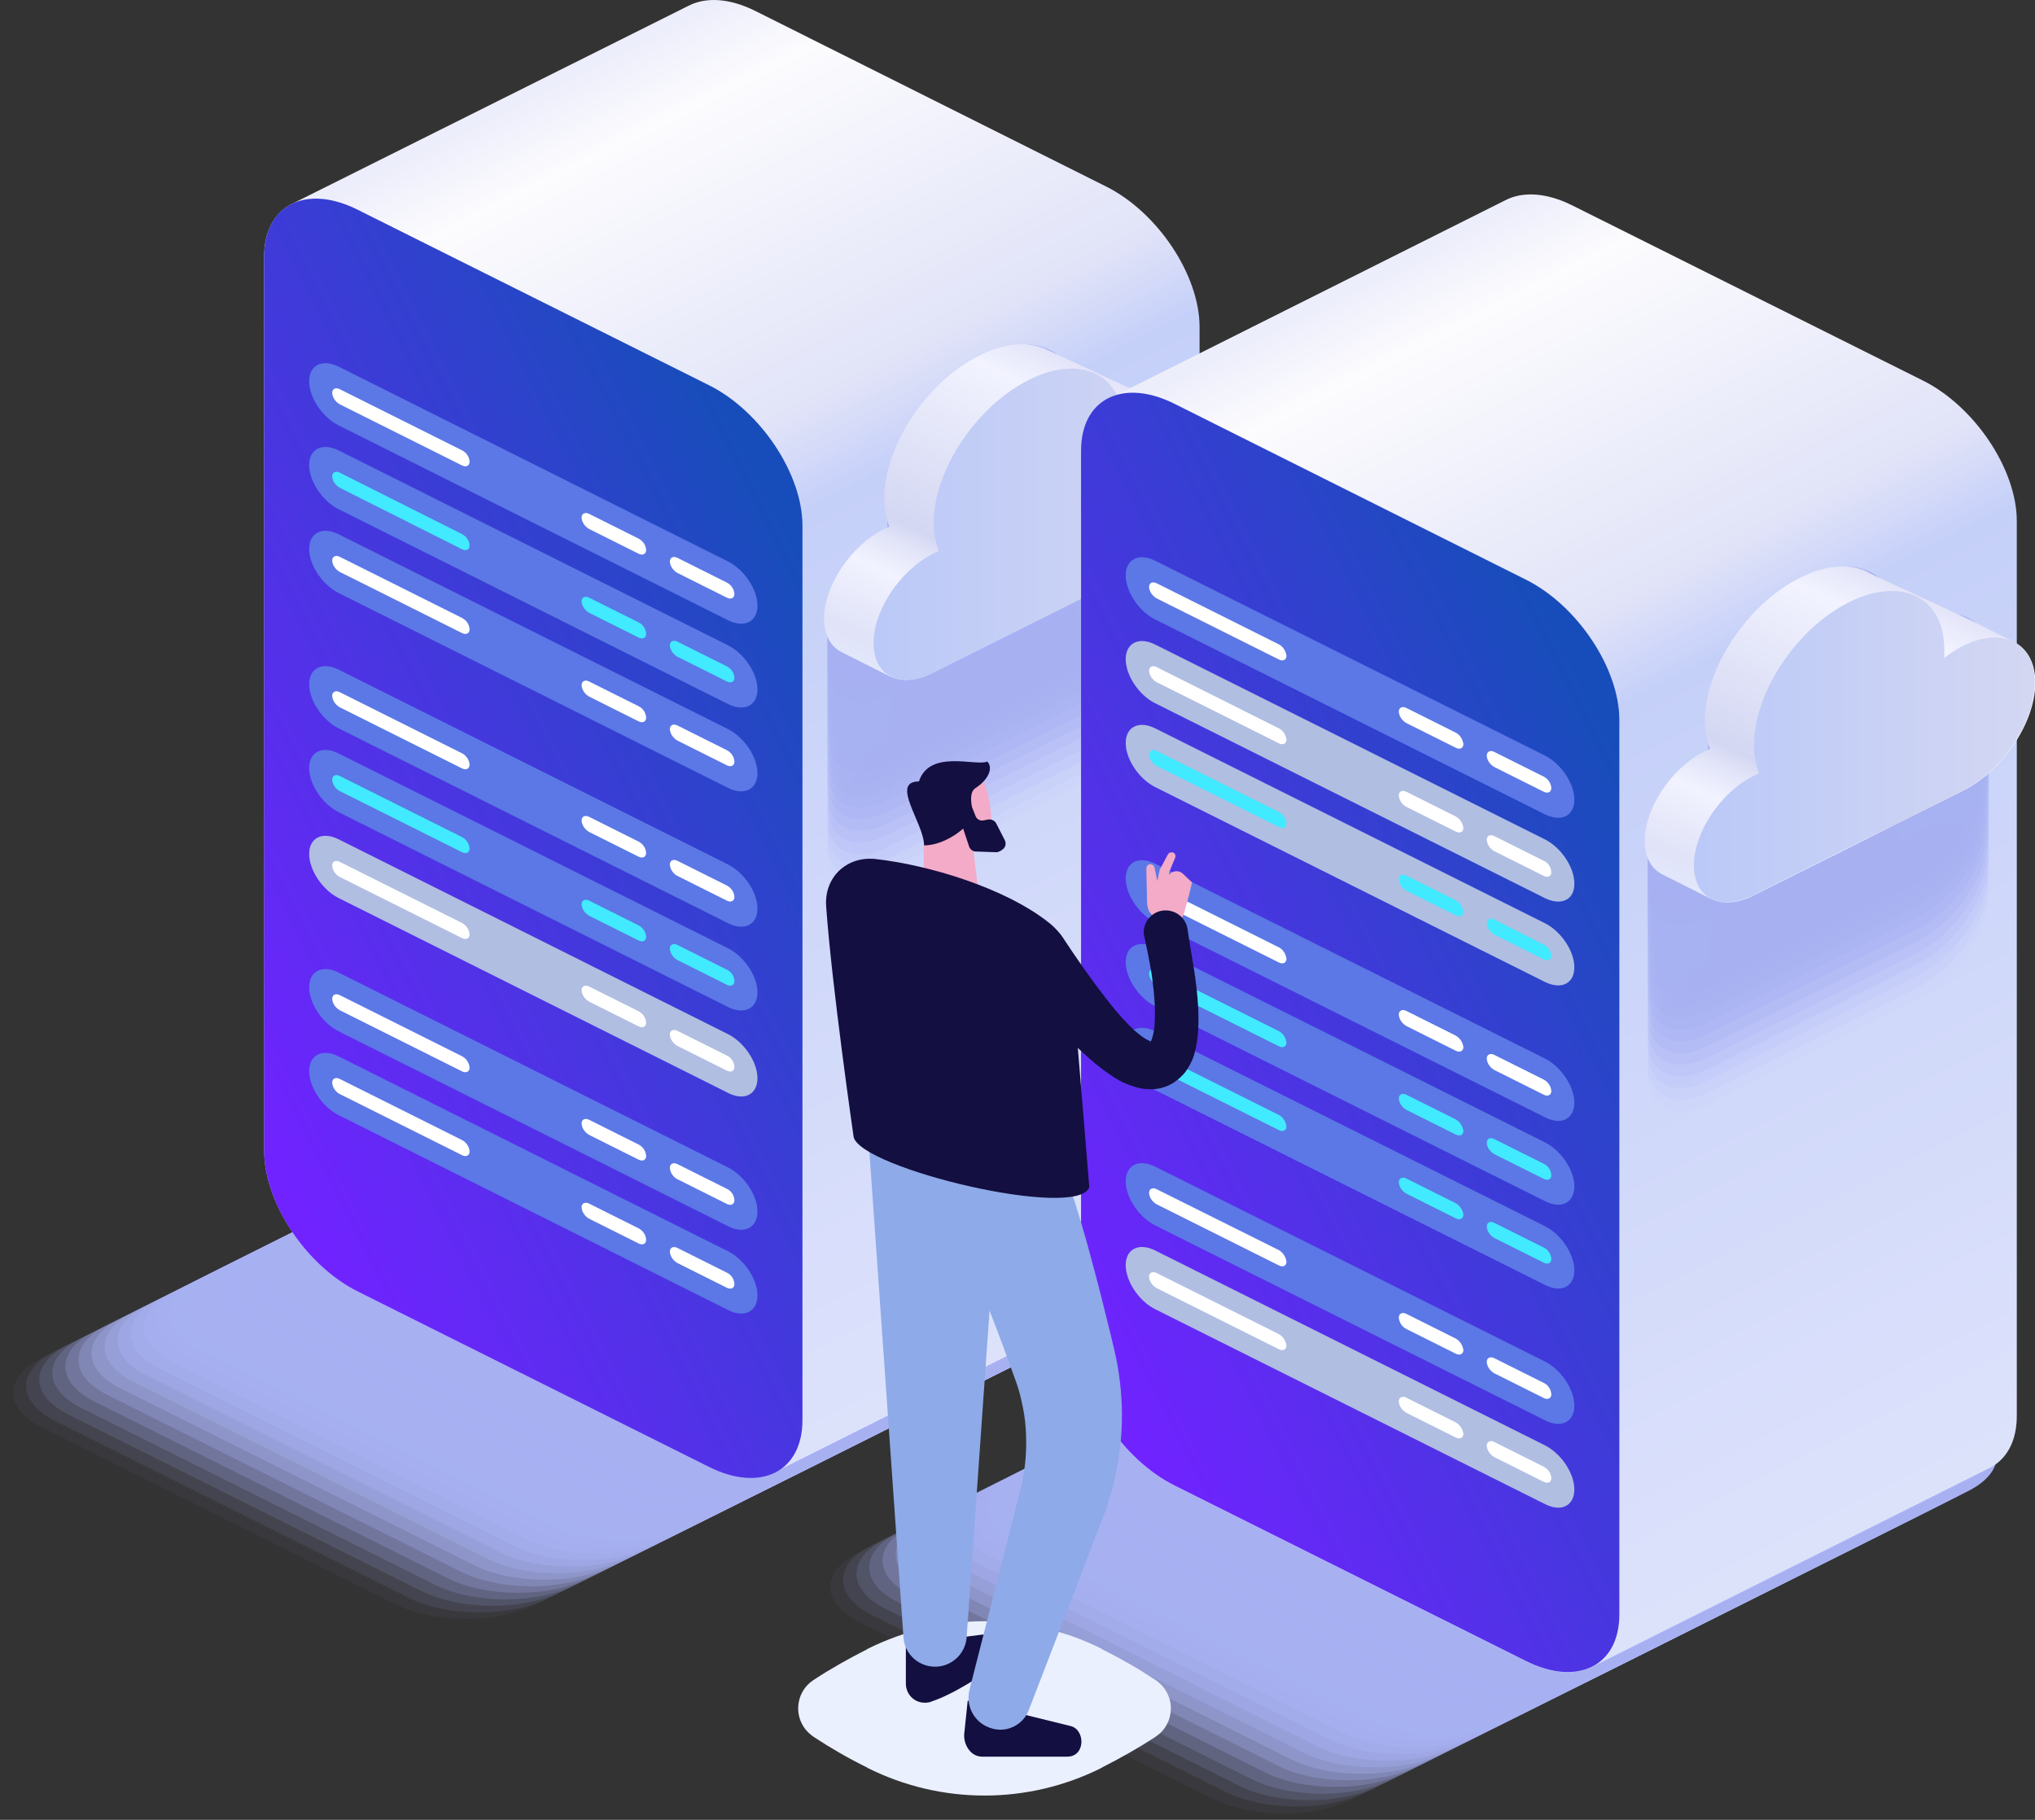 <?xml version="1.0" encoding="UTF-8"?>
<!-- Generator: Adobe Illustrator 24.0.0, SVG Export Plug-In . SVG Version: 6.00 Build 0)  -->
<svg xmlns="http://www.w3.org/2000/svg" xmlns:xlink="http://www.w3.org/1999/xlink" version="1.1" id="Layer_1" x="0px" y="0px" viewBox="0 0 592.4 529.8" style="enable-background:new 0 0 592.4 529.8;" xml:space="preserve">
<rect x="0" y="0" width="592.4" height="529.8" fill="#333333" stroke="none"/>
<style type="text/css">
	.st0{fill:#A7B1F2;fill-opacity:0;}
	.st1{opacity:5.000000e-02;fill:#A7B1F2;enable-background:new    ;}
	.st2{opacity:0.1;fill:#A7B1F2;enable-background:new    ;}
	.st3{opacity:0.14;fill:#A7B1F2;enable-background:new    ;}
	.st4{opacity:0.19;fill:#A7B1F2;enable-background:new    ;}
	.st5{opacity:0.24;fill:#A7B1F2;enable-background:new    ;}
	.st6{opacity:0.29;fill:#A7B1F2;enable-background:new    ;}
	.st7{opacity:0.33;fill:#A7B1F2;enable-background:new    ;}
	.st8{opacity:0.38;fill:#A7B1F2;enable-background:new    ;}
	.st9{opacity:0.43;fill:#A7B1F2;enable-background:new    ;}
	.st10{opacity:0.48;fill:#A7B1F2;enable-background:new    ;}
	.st11{opacity:0.52;fill:#A7B1F2;enable-background:new    ;}
	.st12{opacity:0.57;fill:#A7B1F2;enable-background:new    ;}
	.st13{opacity:0.62;fill:#A7B1F2;enable-background:new    ;}
	.st14{opacity:0.67;fill:#A7B1F2;enable-background:new    ;}
	.st15{opacity:0.71;fill:#A7B1F2;enable-background:new    ;}
	.st16{opacity:0.76;fill:#A7B1F2;enable-background:new    ;}
	.st17{opacity:0.81;fill:#A7B1F2;enable-background:new    ;}
	.st18{opacity:0.86;fill:#A7B1F2;enable-background:new    ;}
	.st19{opacity:0.9;fill:#A7B1F2;enable-background:new    ;}
	.st20{opacity:0.95;fill:#A7B1F2;enable-background:new    ;}
	.st21{fill:#A7B1F2;}
	.st22{fill:url(#SVGID_1_);}
	.st23{fill:url(#SVGID_2_);}
	.st24{fill:#5B78E6;}
	.st25{fill:#FFFFFF;}
	.st26{fill:#B0BEE2;}
	.st27{fill:#42EAFF;}
	.st28{fill:url(#SVGID_3_);}
	.st29{fill:url(#SVGID_4_);}
	.st30{fill:url(#SVGID_5_);}
	.st31{fill:url(#SVGID_6_);}
	.st32{fill:#EBF0FF;}
	.st33{fill:#130F40;}
	.st34{fill:#8EAAE8;}
	.st35{fill:#F3ABC7;}
	.st36{fill:url(#SVGID_7_);}
	.st37{fill:url(#SVGID_8_);}
</style>
<title>contact-us-for-managed-colocation</title>
<g>
	<g id="Layer_2_1_">
		<g id="Layer_1-2">
			<g>
				<path class="st0" d="M255.2,417.5L152.2,469c-11.3,5.6-29.5,5.6-40.8,0l-103-51.5c-11.3-5.6-11.3-14.8,0-20.4l103-51.5      c11.3-5.6,29.5-5.6,40.8,0l102.9,51.5C266.5,402.8,266.5,411.9,255.2,417.5z"></path>
				<path class="st1" d="M259,415.6L156,467.1c-11.3,5.6-29.5,5.6-40.8,0L12.3,415.6C1,410,1,400.9,12.3,395.2l102.9-51.5      c11.3-5.6,29.5-5.6,40.8,0L259,395.2C270.2,400.9,270.2,410,259,415.6z"></path>
				<path class="st2" d="M262.8,413.7l-102.9,51.5c-11.3,5.6-29.5,5.6-40.8,0L16.1,413.7c-11.3-5.6-11.3-14.8,0-20.4L119,341.9      c11.3-5.6,29.5-5.6,40.8,0l102.9,51.5C274,399,274,408.1,262.8,413.7z"></path>
				<path class="st3" d="M266.6,411.8l-102.9,51.5c-11.3,5.6-29.5,5.6-40.8,0L19.9,411.8c-11.3-5.6-11.3-14.8,0-20.4L122.8,340      c11.3-5.6,29.5-5.6,40.8,0l102.9,51.4C277.8,397.1,277.8,406.2,266.6,411.8z"></path>
				<path class="st4" d="M270.4,409.9l-102.9,51.5c-11.3,5.6-29.5,5.6-40.8,0L23.7,409.9c-11.3-5.6-11.3-14.8,0-20.4L126.6,338      c11.3-5.6,29.5-5.6,40.8,0l102.9,51.5C281.7,395.2,281.7,404.3,270.4,409.9z"></path>
				<path class="st5" d="M274.2,408l-103,51.5c-11.3,5.6-29.5,5.6-40.8,0L27.5,408c-11.3-5.6-11.3-14.8,0-20.4l103-51.4      c11.3-5.6,29.5-5.6,40.8,0l102.9,51.5C285.5,393.3,285.5,402.4,274.2,408z"></path>
				<path class="st6" d="M278,406.1l-102.9,51.5c-11.3,5.6-29.5,5.6-40.8,0L31.3,406.1c-11.3-5.6-11.3-14.8,0-20.4l102.9-51.5      c11.3-5.6,29.5-5.6,40.8,0L278,385.7C289.3,391.4,289.3,400.5,278,406.1z"></path>
				<path class="st7" d="M281.8,404.2l-102.9,51.5c-11.3,5.6-29.5,5.6-40.8,0L35.1,404.2c-11.3-5.6-11.3-14.8,0-20.4l102.9-51.5      c11.3-5.6,29.5-5.6,40.8,0l102.9,51.5C293.1,389.5,293.1,398.6,281.8,404.2z"></path>
				<path class="st8" d="M285.6,402.3l-102.9,51.5c-11.3,5.6-29.5,5.6-40.8,0L38.9,402.3c-11.3-5.6-11.3-14.8,0-20.4l102.9-51.5      c11.3-5.6,29.5-5.6,40.8,0l102.9,51.5C296.9,387.6,296.9,396.7,285.6,402.3z"></path>
				<path class="st9" d="M289.4,400.4l-103,51.5c-11.3,5.6-29.5,5.6-40.8,0L42.7,400.4c-11.3-5.6-11.3-14.8,0-20.4l102.9-51.5      c11.3-5.6,29.5-5.6,40.8,0L289.4,380C300.7,385.7,300.7,394.8,289.4,400.4z"></path>
				<path class="st10" d="M293.2,398.5L190.3,450c-11.3,5.6-29.5,5.6-40.8,0l-103-51.5c-11.3-5.6-11.3-14.8,0-20.4l102.9-51.5      c11.3-5.6,29.5-5.6,40.8,0l103,51.5C304.5,383.8,304.5,392.9,293.2,398.5z"></path>
				<path class="st11" d="M297,396.6l-102.9,51.5c-11.3,5.6-29.5,5.6-40.8,0L50.3,396.6c-11.3-5.6-11.3-14.8,0-20.4l102.9-51.5      c11.3-5.6,29.5-5.6,40.8,0L297,376.2C308.3,381.9,308.3,391,297,396.6z"></path>
				<path class="st12" d="M300.8,394.7l-102.9,51.5c-11.3,5.6-29.5,5.6-40.8,0L54.1,394.7c-11.3-5.6-11.3-14.8,0-20.4l102.9-51.5      c11.3-5.6,29.5-5.6,40.8,0l102.9,51.5C312.1,380,312.1,389.1,300.8,394.7z"></path>
				<path class="st13" d="M304.6,392.8l-102.9,51.5c-11.3,5.6-29.5,5.6-40.8,0L57.9,392.8c-11.3-5.6-11.3-14.8,0-20.4l102.9-51.5      c11.3-5.6,29.5-5.6,40.8,0l102.9,51.5C315.9,378,315.9,387.2,304.6,392.8z"></path>
				<path class="st14" d="M308.5,390.9l-103,51.5c-11.3,5.6-29.5,5.6-40.8,0L61.7,390.9c-11.3-5.6-11.3-14.8,0-20.4l103-51.5      c11.3-5.6,29.5-5.6,40.8,0l103,51.5C319.7,376.1,319.7,385.3,308.5,390.9z"></path>
				<path class="st15" d="M312.2,389l-102.9,51.5c-11.3,5.6-29.5,5.6-40.8,0L65.6,389c-11.3-5.6-11.3-14.8,0-20.4l102.9-51.5      c11.3-5.6,29.5-5.6,40.8,0l103,51.5C323.5,374.2,323.5,383.4,312.2,389z"></path>
				<path class="st16" d="M316,387.1l-102.9,51.5c-11.3,5.6-29.5,5.6-40.8,0L69.4,387.1c-11.3-5.6-11.3-14.8,0-20.4l102.9-51.5      c11.3-5.6,29.5-5.6,40.8,0L316,366.7C327.3,372.3,327.3,381.5,316,387.1z"></path>
				<path class="st17" d="M319.8,385.2l-102.9,51.5c-11.3,5.6-29.5,5.6-40.8,0L73.2,385.2c-11.3-5.6-11.3-14.8,0-20.4l102.9-51.5      c11.3-5.6,29.5-5.6,40.8,0l102.9,51.5C331.1,370.4,331.1,379.6,319.8,385.2z"></path>
				<path class="st18" d="M323.6,383.3l-102.9,51.5c-11.3,5.6-29.5,5.6-40.8,0L77,383.3c-11.3-5.6-11.3-14.8,0-20.4l102.9-51.5      c11.3-5.6,29.5-5.6,40.8,0l102.9,51.5C334.9,368.5,334.9,377.7,323.6,383.3z"></path>
				<path class="st19" d="M327.5,381.4l-102.9,51.5c-11.3,5.6-29.5,5.6-40.8,0L80.8,381.4c-11.3-5.6-11.3-14.8,0-20.4l102.9-51.5      c11.3-5.6,29.5-5.6,40.8,0L327.5,361C338.7,366.6,338.7,375.8,327.5,381.4z"></path>
				<path class="st20" d="M331.3,379.5L228.3,431c-11.3,5.6-29.5,5.6-40.8,0L84.6,379.5c-11.3-5.6-11.3-14.8,0-20.4l102.9-51.5      c11.3-5.6,29.5-5.6,40.8,0l102.9,51.5C342.5,364.7,342.5,373.9,331.3,379.5z"></path>
				<path class="st21" d="M335.1,377.6l-102.9,51.5c-11.3,5.6-29.5,5.6-40.8,0L88.4,377.6c-11.3-5.6-11.3-14.8,0-20.4l102.9-51.5      c11.3-5.6,29.5-5.6,40.8,0l102.9,51.5C346.3,362.8,346.3,372,335.1,377.6z"></path>
			</g>
			
				<linearGradient id="SVGID_1_" gradientUnits="userSpaceOnUse" x1="1967.653" y1="486.831" x2="2143.733" y2="141.261" gradientTransform="matrix(1 0 0 -1 -1842.197 530)">
				<stop offset="0" style="stop-color:#EDEEFB"></stop>
				<stop offset="6.000000e-02" style="stop-color:#FCFCFE"></stop>
				<stop offset="0.3" style="stop-color:#E1E3F8"></stop>
				<stop offset="0.37" style="stop-color:#C5D0F9"></stop>
				<stop offset="1" style="stop-color:#DDE2FB"></stop>
			</linearGradient>
			<path class="st22" d="M322,54.3L219.9,3.2c-7.6-3.8-14.5-4.1-19.5-1.5L85.5,59.1c-0.4,0.2-0.8,0.4-1.2,0.6     c-4.6,2.7-7.4,7.8-7.4,14.9V335c0,15.1,12.2,33.4,27.3,40.9l102.1,51c7.6,3.8,14.5,4.1,19.4,1.6l114.9-57.5     c0.4-0.2,0.8-0.4,1.2-0.6c4.6-2.6,7.4-7.8,7.4-15V95.2C349.2,80.1,337,61.8,322,54.3z"></path>
			
				<linearGradient id="SVGID_2_" gradientUnits="userSpaceOnUse" x1="2092.169" y1="333.803" x2="1900.119" y2="236.803" gradientTransform="matrix(1 0 0 -1 -1842.197 530)">
				<stop offset="0" style="stop-color:#174DBA"></stop>
				<stop offset="1" style="stop-color:#7023FF"></stop>
			</linearGradient>
			<path class="st23" d="M206.3,427l-102.1-51c-15.1-7.5-27.3-25.9-27.3-40.9V74.7c0-15.1,12.2-21.2,27.3-13.6l102.1,51     c15.1,7.5,27.3,25.9,27.3,40.9v260.4C233.6,428.5,221.4,434.6,206.3,427z"></path>
			<path class="st24" d="M212,357L98.5,300.2c-4.7-2.4-8.5-8.1-8.5-12.8s3.8-6.6,8.5-4.3L212,339.9c4.7,2.4,8.5,8.1,8.5,12.8     S216.7,359.4,212,357z"></path>
			<path class="st25" d="M136.7,310.8c0,1.2-1,1.7-2.2,1.1l-35.6-17.8c-1.2-0.7-2.1-1.9-2.2-3.3c0-1.2,1-1.7,2.2-1.1l35.6,17.8     C135.7,308.1,136.6,309.4,136.7,310.8z M188.1,336.5c0,1.2-1,1.7-2.2,1.1l-14.4-7.2c-1.2-0.7-2.1-1.9-2.2-3.3     c0-1.2,1-1.7,2.2-1.1l14.4,7.2C187.2,333.9,188,335.1,188.1,336.5z M213.8,349.4c0,1.2-1,1.7-2.2,1.1l-14.4-7.2     c-1.2-0.6-2.1-1.9-2.2-3.3c0-1.2,1-1.7,2.2-1.1l14.4,7.2C212.9,346.7,213.7,348,213.8,349.4z"></path>
			<path class="st24" d="M212,381.4L98.5,324.6c-4.7-2.4-8.5-8.1-8.5-12.8s3.8-6.6,8.5-4.3L212,364.3c4.7,2.4,8.5,8.1,8.5,12.8     S216.7,383.8,212,381.4z"></path>
			<path class="st25" d="M136.7,335.2c0,1.2-1,1.7-2.2,1.1l-35.6-17.8c-1.2-0.6-2.1-1.9-2.2-3.3c0-1.2,1-1.7,2.2-1.1l35.6,17.8     C135.7,332.5,136.6,333.8,136.7,335.2z M188.1,360.9c0,1.2-1,1.7-2.2,1.1l-14.4-7.2c-1.2-0.7-2.1-1.9-2.2-3.3     c0-1.2,1-1.7,2.2-1.1l14.4,7.2C187.2,358.3,188,359.5,188.1,360.9z M213.8,373.8c0,1.2-1,1.7-2.2,1.1l-14.4-7.2     c-1.2-0.7-2.1-1.9-2.2-3.3c0-1.2,1-1.7,2.2-1.1l14.4,7.2C212.9,371.1,213.7,372.4,213.8,373.8L213.8,373.8z"></path>
			<path class="st24" d="M212,268.8L98.5,212c-4.7-2.4-8.5-8.1-8.5-12.8s3.8-6.6,8.5-4.3L212,251.7c4.7,2.4,8.5,8.1,8.5,12.8     S216.7,271.1,212,268.8z"></path>
			<path class="st25" d="M136.7,222.6c0,1.2-1,1.7-2.2,1.1l-35.6-17.8c-1.2-0.7-2.1-1.9-2.2-3.3c0-1.2,1-1.7,2.2-1.1l35.6,17.8     C135.7,219.9,136.6,221.2,136.7,222.6z M188.1,248.3c0,1.2-1,1.7-2.2,1.1l-14.4-7.2c-1.2-0.7-2.1-1.9-2.2-3.3     c0-1.2,1-1.7,2.2-1.1l14.4,7.2C187.2,245.7,188,246.9,188.1,248.3z M213.8,261.1c0,1.2-1,1.7-2.2,1.1l-14.4-7.2     c-1.2-0.6-2.1-1.9-2.2-3.3c0-1.2,1-1.7,2.2-1.1l14.4,7.2C212.9,258.5,213.7,259.7,213.8,261.1z"></path>
			<path class="st26" d="M212,318.2L98.5,261.4c-4.7-2.4-8.5-8.1-8.5-12.8s3.8-6.6,8.5-4.3L212,301.1c4.7,2.4,8.5,8.1,8.5,12.8     S216.7,320.6,212,318.2z"></path>
			<path class="st25" d="M136.7,272c0,1.2-1,1.7-2.2,1.1l-35.6-17.8c-1.2-0.6-2.1-1.9-2.2-3.3c0-1.2,1-1.7,2.2-1.1l35.6,17.8     C135.7,269.4,136.6,270.6,136.7,272z M188.1,297.7c0,1.2-1,1.7-2.2,1.1l-14.4-7.2c-1.2-0.7-2.1-1.9-2.2-3.3c0-1.2,1-1.7,2.2-1.1     l14.4,7.2C187.2,295.1,188,296.3,188.1,297.7L188.1,297.7z M213.8,310.6c0,1.2-1,1.7-2.2,1.1l-14.4-7.2c-1.2-0.7-2.1-1.9-2.2-3.3     c0-1.2,1-1.7,2.2-1.1l14.4,7.2C212.9,307.9,213.7,309.2,213.8,310.6L213.8,310.6z"></path>
			<path class="st24" d="M212,293.2L98.5,236.4c-4.7-2.4-8.5-8.1-8.5-12.8s3.8-6.6,8.5-4.3L212,276.1c4.7,2.4,8.5,8.1,8.5,12.8     S216.7,295.5,212,293.2z"></path>
			<path class="st27" d="M136.7,247c0,1.2-1,1.7-2.2,1.1l-35.6-17.8c-1.2-0.6-2.1-1.9-2.2-3.3c0-1.2,1-1.7,2.2-1.1l35.6,17.8     C135.7,244.3,136.6,245.6,136.7,247z M188.1,272.7c0,1.2-1,1.7-2.2,1.1l-14.4-7.2c-1.2-0.7-2.1-1.9-2.2-3.3c0-1.2,1-1.7,2.2-1.1     l14.4,7.2C187.2,270.1,188,271.3,188.1,272.7z M213.8,285.6c0,1.2-1,1.7-2.2,1.1l-14.4-7.2c-1.2-0.7-2.1-1.9-2.2-3.3     c0-1.2,1-1.7,2.2-1.1l14.4,7.2C212.9,282.9,213.7,284.1,213.8,285.6L213.8,285.6z"></path>
			<path class="st24" d="M212,180.6L98.5,123.8c-4.7-2.4-8.5-8.1-8.5-12.8s3.8-6.6,8.5-4.3L212,163.5c4.7,2.4,8.5,8.1,8.5,12.8     S216.7,182.9,212,180.6z"></path>
			<path class="st25" d="M136.7,134.4c0,1.2-1,1.7-2.2,1.1l-35.6-17.8c-1.2-0.7-2.1-1.9-2.2-3.3c0-1.2,1-1.7,2.2-1.1l35.6,17.8     C135.7,131.7,136.6,132.9,136.7,134.4z M188.1,160.1c0,1.2-1,1.7-2.2,1.1l-14.4-7.2c-1.2-0.7-2.1-1.9-2.2-3.3     c0-1.2,1-1.7,2.2-1.1l14.4,7.2C187.2,157.5,188,158.7,188.1,160.1z M213.8,172.9c0,1.2-1,1.7-2.2,1.1l-14.4-7.2     c-1.2-0.7-2.1-1.9-2.2-3.3c0-1.2,1-1.7,2.2-1.1l14.4,7.2C212.9,170.3,213.7,171.5,213.8,172.9L213.8,172.9z"></path>
			<path class="st24" d="M212,205L98.5,148.2c-4.7-2.4-8.5-8.1-8.5-12.8s3.8-6.6,8.5-4.3L212,187.9c4.7,2.4,8.5,8.1,8.5,12.8     S216.7,207.3,212,205z"></path>
			<path class="st27" d="M136.7,158.8c0,1.2-1,1.7-2.2,1.1L98.9,142c-1.2-0.7-2.1-1.9-2.2-3.3c0-1.2,1-1.7,2.2-1.1l35.6,17.9     C135.7,156.1,136.6,157.3,136.7,158.8z M188.1,184.5c0,1.2-1,1.7-2.2,1.1l-14.4-7.2c-1.2-0.7-2.1-1.9-2.2-3.3     c0-1.2,1-1.7,2.2-1.1l14.4,7.2C187.2,181.8,188,183.1,188.1,184.5z M213.8,197.3c0,1.2-1,1.7-2.2,1.1l-14.4-7.2     c-1.2-0.7-2.1-1.9-2.2-3.3c0-1.2,1-1.7,2.2-1.1l14.4,7.2C212.9,194.7,213.7,195.9,213.8,197.3z"></path>
			<path class="st24" d="M212,229.4L98.5,172.6c-4.7-2.4-8.5-8.1-8.5-12.8s3.8-6.6,8.5-4.3L212,212.3c4.7,2.4,8.5,8.1,8.5,12.8     S216.7,231.7,212,229.4z"></path>
			<path class="st25" d="M136.7,183.2c0,1.2-1,1.7-2.2,1.1l-35.6-17.8c-1.2-0.7-2.1-1.9-2.2-3.3c0-1.2,1-1.7,2.2-1.1l35.6,17.8     C135.7,180.5,136.6,181.7,136.7,183.2z M188.1,208.9c0,1.2-1,1.7-2.2,1.1l-14.4-7.2c-1.2-0.7-2.1-1.9-2.2-3.3     c0-1.2,1-1.7,2.2-1.1l14.4,7.2C187.2,206.2,188,207.5,188.1,208.9z M213.8,221.7c0,1.2-1,1.7-2.2,1.1l-14.4-7.2     c-1.2-0.7-2.1-1.9-2.2-3.3c0-1.2,1-1.7,2.2-1.1l14.4,7.2C212.9,219.1,213.7,220.3,213.8,221.7z"></path>
			<g>
				<path class="st0" d="M258.3,260.2l-0.2,0.1c-9.6,4.8-17.3,0.9-17.3-8.7s7.8-21.2,17.3-26c0.6-0.3,1.1-0.5,1.7-0.8      c-1-2.6-1.5-5.4-1.5-8.2c0-15.3,12.4-34,27.7-41.6s27.7-1.5,27.7,13.9c0,0.8,0,1.6-0.1,2.4c1.7-1.3,3.5-2.5,5.5-3.5      c11.6-5.8,21-1.1,21,10.5s-9.4,25.7-21,31.5L258.3,260.2z"></path>
				<path class="st1" d="M258.3,256.8c-0.1,0-0.1,0.1-0.2,0.1c-9.6,4.8-17.3,0.9-17.3-8.7s7.8-21.2,17.3-26c0.6-0.3,1.1-0.5,1.7-0.8      c-1-2.6-1.5-5.4-1.5-8.2c0-15.3,12.4-34,27.7-41.6s27.7-1.4,27.7,13.9c0,0.8,0,1.6-0.1,2.4c1.7-1.3,3.5-2.5,5.5-3.5      c11.6-5.8,21-1.1,21,10.5s-9.4,25.7-21,31.5L258.3,256.8z"></path>
				<path class="st2" d="M258.3,253.4c-0.1,0-0.1,0.1-0.2,0.1c-9.6,4.8-17.3,0.9-17.3-8.7s7.8-21.2,17.3-26c0.6-0.3,1.1-0.5,1.7-0.8      c-1-2.6-1.5-5.4-1.5-8.2c0-15.3,12.4-34,27.7-41.6s27.7-1.4,27.7,13.9c0,0.8,0,1.6-0.1,2.4c1.7-1.3,3.5-2.5,5.5-3.5      c11.6-5.8,21-1.1,21,10.5s-9.4,25.7-21,31.5L258.3,253.4z"></path>
				<path class="st3" d="M258.3,250l-0.2,0.1c-9.6,4.8-17.3,0.9-17.3-8.7s7.8-21.2,17.3-26c0.6-0.3,1.1-0.5,1.7-0.8      c-1-2.6-1.5-5.4-1.5-8.2c0-15.3,12.4-34,27.7-41.6s27.7-1.5,27.7,13.9c0,0.8,0,1.6-0.1,2.4c1.7-1.3,3.5-2.5,5.5-3.5      c11.6-5.8,21-1.1,21,10.5s-9.4,25.7-21,31.5L258.3,250z"></path>
				<path class="st4" d="M258.3,246.6c-0.1,0-0.1,0.1-0.2,0.1c-9.6,4.8-17.3,0.9-17.3-8.7s7.8-21.2,17.3-26c0.6-0.3,1.1-0.5,1.7-0.8      c-1-2.6-1.5-5.4-1.5-8.2c0-15.3,12.4-33.9,27.7-41.6s27.7-1.4,27.7,13.9c0,0.8,0,1.6-0.1,2.4c1.7-1.3,3.5-2.5,5.5-3.5      c11.6-5.8,21-1.1,21,10.5s-9.4,25.7-21,31.5L258.3,246.6z"></path>
				<path class="st5" d="M258.3,243.1c-0.1,0-0.1,0.1-0.2,0.1c-9.6,4.8-17.3,0.9-17.3-8.7s7.8-21.2,17.3-26c0.6-0.3,1.1-0.5,1.7-0.8      c-1-2.6-1.5-5.4-1.5-8.2c0-15.3,12.4-34,27.7-41.6s27.7-1.4,27.7,13.9c0,0.8,0,1.6-0.1,2.4c1.7-1.3,3.5-2.5,5.5-3.5      c11.6-5.8,21-1.1,21,10.5s-9.4,25.7-21,31.5L258.3,243.1z"></path>
				<path class="st6" d="M258.3,239.7l-0.2,0.1c-9.6,4.8-17.3,0.9-17.3-8.7s7.8-21.2,17.3-26c0.6-0.3,1.1-0.5,1.7-0.8      c-1-2.6-1.5-5.4-1.5-8.2c0-15.3,12.4-33.9,27.7-41.6s27.7-1.5,27.7,13.9c0,0.8,0,1.6-0.1,2.4c1.7-1.3,3.5-2.5,5.5-3.5      c11.6-5.8,21-1.1,21,10.5s-9.4,25.7-21,31.5L258.3,239.7z"></path>
				<path class="st7" d="M258.3,236.3c-0.1,0-0.1,0.1-0.2,0.1c-9.6,4.8-17.3,0.9-17.3-8.7s7.8-21.2,17.3-26c0.6-0.3,1.1-0.5,1.7-0.8      c-1-2.6-1.5-5.4-1.5-8.2c0-15.3,12.4-33.9,27.7-41.6s27.7-1.4,27.7,13.9c0,0.8,0,1.6-0.1,2.4c1.7-1.3,3.5-2.5,5.5-3.5      c11.6-5.8,21-1.1,21,10.5s-9.4,25.7-21,31.5L258.3,236.3z"></path>
				<path class="st8" d="M258.3,232.9c-0.1,0-0.1,0.1-0.2,0.1c-9.6,4.8-17.3,0.9-17.3-8.7s7.8-21.2,17.3-26c0.6-0.3,1.1-0.5,1.7-0.8      c-1-2.6-1.5-5.4-1.5-8.2c0-15.3,12.4-34,27.7-41.6s27.7-1.4,27.7,13.9c0,0.8,0,1.6-0.1,2.4c1.7-1.3,3.5-2.5,5.5-3.5      c11.6-5.8,21-1.1,21,10.5s-9.4,25.7-21,31.5L258.3,232.9z"></path>
				<path class="st9" d="M258.3,229.5l-0.2,0.1c-9.6,4.8-17.3,0.9-17.3-8.7s7.8-21.2,17.3-26c0.6-0.3,1.1-0.5,1.7-0.8      c-1-2.6-1.5-5.4-1.5-8.2c0-15.3,12.4-33.9,27.7-41.6s27.7-1.5,27.7,13.9c0,0.8,0,1.6-0.1,2.4c1.7-1.3,3.5-2.5,5.5-3.5      c11.6-5.8,21-1.1,21,10.5s-9.4,25.7-21,31.5L258.3,229.5z"></path>
				<path class="st10" d="M258.3,226.1c-0.1,0-0.1,0.1-0.2,0.1c-9.6,4.8-17.3,0.9-17.3-8.7s7.8-21.2,17.3-26      c0.6-0.3,1.1-0.5,1.7-0.8c-1-2.6-1.5-5.4-1.5-8.2c0-15.3,12.4-34,27.7-41.6s27.7-1.4,27.7,13.9c0,0.8,0,1.6-0.1,2.4      c1.7-1.3,3.5-2.5,5.5-3.5c11.6-5.8,21-1.1,21,10.5s-9.4,25.7-21,31.5L258.3,226.1z"></path>
				<path class="st11" d="M258.3,222.7c-0.1,0-0.1,0.1-0.2,0.1c-9.6,4.8-17.3,0.9-17.3-8.7s7.8-21.2,17.3-26      c0.6-0.3,1.1-0.5,1.7-0.8c-1-2.6-1.5-5.4-1.5-8.2c0-15.3,12.4-34,27.7-41.6s27.7-1.4,27.7,13.9c0,0.8,0,1.6-0.1,2.4      c1.7-1.3,3.5-2.5,5.5-3.5c11.6-5.8,21-1.1,21,10.5s-9.4,25.7-21,31.5L258.3,222.7z"></path>
				<path class="st12" d="M258.3,219.3l-0.2,0.1c-9.6,4.8-17.3,0.9-17.3-8.7s7.8-21.2,17.3-26c0.6-0.3,1.1-0.5,1.7-0.8      c-1-2.6-1.5-5.4-1.5-8.2c0-15.3,12.4-34,27.7-41.6s27.7-1.5,27.7,13.8c0,0.8,0,1.6-0.1,2.4c1.7-1.3,3.5-2.5,5.5-3.5      c11.6-5.8,21-1.1,21,10.5s-9.4,25.7-21,31.5L258.3,219.3z"></path>
				<path class="st13" d="M258.3,215.9l-0.2,0.1c-9.6,4.8-17.3,0.9-17.3-8.7s7.8-21.2,17.3-26c0.6-0.3,1.1-0.5,1.7-0.8      c-1-2.6-1.5-5.4-1.5-8.2c0-15.3,12.4-34,27.7-41.6s27.7-1.4,27.7,13.9c0,0.8,0,1.6-0.1,2.4c1.7-1.3,3.5-2.5,5.5-3.5      c11.6-5.8,21-1.1,21,10.5s-9.4,25.7-21,31.5L258.3,215.9z"></path>
				<path class="st14" d="M258.3,212.5c-0.1,0-0.1,0.1-0.2,0.1c-9.6,4.8-17.3,0.9-17.3-8.7s7.8-21.2,17.3-26      c0.6-0.3,1.1-0.5,1.7-0.8c-1-2.6-1.5-5.4-1.5-8.2c0-15.3,12.4-34,27.7-41.6s27.7-1.4,27.7,13.9c0,0.8,0,1.6-0.1,2.4      c1.7-1.3,3.5-2.5,5.5-3.5c11.6-5.8,21-1.1,21,10.5s-9.4,25.7-21,31.5L258.3,212.5z"></path>
				<path class="st15" d="M258.3,209.1c-0.1,0-0.1,0.1-0.2,0.1c-9.6,4.8-17.3,0.9-17.3-8.7s7.8-21.2,17.3-26      c0.6-0.3,1.1-0.5,1.7-0.8c-1-2.6-1.5-5.4-1.5-8.2c0-15.3,12.4-33.9,27.7-41.6s27.7-1.5,27.7,13.9c0,0.8,0,1.6-0.1,2.4      c1.7-1.3,3.5-2.5,5.5-3.5c11.6-5.8,21-1.1,21,10.5s-9.4,25.7-21,31.5L258.3,209.1z"></path>
				<path class="st16" d="M258.3,205.7l-0.2,0.1c-9.6,4.8-17.3,0.9-17.3-8.7s7.8-21.2,17.3-26c0.6-0.3,1.1-0.5,1.7-0.8      c-1-2.6-1.5-5.4-1.5-8.2c0-15.3,12.4-33.9,27.7-41.6s27.7-1.5,27.7,13.9c0,0.8,0,1.6-0.1,2.4c1.7-1.3,3.5-2.5,5.5-3.5      c11.6-5.8,21-1.1,21,10.5s-9.4,25.7-21,31.5L258.3,205.7z"></path>
				<path class="st17" d="M258.3,202.3c-0.1,0-0.1,0.1-0.2,0.1c-9.6,4.8-17.3,0.9-17.3-8.7s7.8-21.2,17.3-26      c0.6-0.3,1.1-0.5,1.7-0.8c-1-2.6-1.5-5.4-1.5-8.2c0-15.3,12.4-34,27.7-41.6s27.7-1.4,27.7,13.9c0,0.8,0,1.6-0.1,2.4      c1.7-1.3,3.5-2.5,5.5-3.5c11.6-5.8,21-1.1,21,10.5s-9.4,25.7-21,31.5L258.3,202.3z"></path>
				<path class="st18" d="M258.3,198.9c-0.1,0-0.1,0.1-0.2,0.1c-9.6,4.8-17.3,0.9-17.3-8.7s7.8-21.2,17.3-26      c0.6-0.3,1.1-0.5,1.7-0.8c-1-2.6-1.5-5.4-1.5-8.2c0-15.3,12.4-34,27.7-41.6s27.7-1.5,27.7,13.9c0,0.8,0,1.6-0.1,2.4      c1.7-1.3,3.5-2.5,5.5-3.5c11.6-5.8,21-1.1,21,10.5s-9.4,25.7-21,31.5L258.3,198.9z"></path>
				<path class="st19" d="M258.3,195.5l-0.2,0.1c-9.6,4.8-17.3,0.9-17.3-8.7s7.8-21.2,17.3-26c0.6-0.3,1.1-0.5,1.7-0.8      c-1-2.6-1.5-5.4-1.5-8.2c0-15.3,12.4-33.9,27.7-41.6s27.7-1.5,27.7,13.9c0,0.8,0,1.6-0.1,2.4c1.7-1.3,3.5-2.5,5.5-3.5      c11.6-5.8,21-1.1,21,10.5s-9.4,25.7-21,31.5L258.3,195.5z"></path>
				<path class="st20" d="M258.3,192.1c-0.1,0-0.1,0.1-0.2,0.1c-9.6,4.8-17.3,0.9-17.3-8.7s7.8-21.2,17.3-26      c0.6-0.3,1.1-0.5,1.7-0.8c-1-2.6-1.5-5.4-1.5-8.2c0-15.3,12.4-34,27.7-41.6s27.7-1.4,27.7,13.9c0,0.8,0,1.6-0.1,2.4      c1.7-1.3,3.5-2.5,5.5-3.5c11.6-5.8,21-1.1,21,10.5s-9.4,25.7-21,31.5L258.3,192.1z"></path>
				<path class="st21" d="M258.3,188.7c-0.1,0-0.1,0.1-0.2,0.1c-9.6,4.8-17.3,0.9-17.3-8.7s7.8-21.2,17.3-26      c0.6-0.3,1.1-0.5,1.7-0.8c-1-2.6-1.5-5.4-1.5-8.2c0-15.3,12.4-34,27.7-41.6s27.7-1.4,27.7,13.9c0,0.8,0,1.6-0.1,2.4      c1.7-1.3,3.5-2.5,5.5-3.5c11.6-5.8,21-1.1,21,10.5s-9.4,25.7-21,31.5L258.3,188.7z"></path>
			</g>
			
				<linearGradient id="SVGID_3_" gradientUnits="userSpaceOnUse" x1="2377.019" y1="421.828" x2="2420.315" y2="325.611" gradientTransform="matrix(-1 0 0 -1 2695.993 530)">
				<stop offset="0" style="stop-color:#E3E4F8"></stop>
				<stop offset="0.11" style="stop-color:#F2F3FF"></stop>
				<stop offset="0.6" style="stop-color:#D3D7F2"></stop>
				<stop offset="0.65" style="stop-color:#E1E3F8"></stop>
				<stop offset="0.74" style="stop-color:#F2F3FF"></stop>
				<stop offset="0.92" style="stop-color:#E1E3F8"></stop>
				<stop offset="1" style="stop-color:#E2E7FB"></stop>
			</linearGradient>
			<path class="st28" d="M239.9,180.1c0-9.6,7.8-21.2,17.3-26c0.6-0.3,1.1-0.5,1.7-0.8c-1-2.6-1.5-5.4-1.5-8.2     c0-15.3,12.4-34,27.7-41.6c6.8-3.4,13.1-4.1,17.9-2.4h0.1c0.9,0.3,1.7,0.7,2.5,1.1l26.7,12.4c0.3,0.1,0.6,0.3,0.9,0.4h0l0.1,0.1     l13.9,7c3.8,1.9,6.2,6,6.2,11.8c0,11.6-9.4,25.7-21,31.5l-60.8,30.4l-0.2,0.1c-4.7,2.4-9,2.6-12.1,1.1h-0.1l-0.2-0.1l-14.5-7.3     C241.8,188,239.9,184.8,239.9,180.1z"></path>
			
				<linearGradient id="SVGID_4_" gradientUnits="userSpaceOnUse" x1="2342.92" y1="377.3" x2="2441.26" y2="377.3" gradientTransform="matrix(-1 0 0 -1 2695.993 530)">
				<stop offset="0" style="stop-color:#D3D7F2"></stop>
				<stop offset="1" style="stop-color:#BBC9F8"></stop>
			</linearGradient>
			<path class="st29" d="M271.8,195.8l-0.2,0.1c-9.6,4.8-17.3,0.9-17.3-8.7s7.8-21.2,17.3-26c0.6-0.3,1.1-0.5,1.7-0.8     c-1-2.6-1.5-5.4-1.5-8.2c0-15.3,12.4-33.9,27.7-41.6s27.7-1.5,27.7,13.9c0,0.8,0,1.6-0.1,2.4c1.7-1.3,3.5-2.5,5.5-3.5     c11.6-5.8,21-1.1,21,10.5s-9.4,25.7-21,31.5L271.8,195.8z"></path>
			<g>
				<path class="st0" d="M493,474.1L390,525.5c-11.3,5.6-29.5,5.6-40.8,0l-102.9-51.5c-11.3-5.6-11.3-14.8,0-20.4l102.9-51.5      c11.3-5.6,29.5-5.6,40.8,0L493,453.6C504.2,459.3,504.2,468.4,493,474.1z"></path>
				<path class="st1" d="M496.8,472.2l-102.9,51.5c-11.3,5.6-29.5,5.6-40.8,0l-102.9-51.5c-11.3-5.6-11.3-14.8,0-20.4L353,400.3      c11.3-5.6,29.5-5.6,40.8,0l102.9,51.5C508,457.4,508,466.5,496.8,472.2z"></path>
				<path class="st2" d="M500.6,470.2l-102.9,51.5c-11.3,5.6-29.5,5.6-40.8,0l-103-51.5c-11.3-5.6-11.3-14.8,0-20.4l103-51.5      c11.3-5.6,29.5-5.6,40.8,0l102.9,51.5C511.8,455.5,511.8,464.6,500.6,470.2z"></path>
				<path class="st3" d="M504.4,468.4l-102.9,51.5c-11.3,5.6-29.5,5.6-40.8,0l-102.9-51.5c-11.3-5.6-11.3-14.8,0-20.4l102.9-51.5      c11.3-5.6,29.5-5.6,40.8,0L504.4,448C515.7,453.6,515.7,462.7,504.4,468.4z"></path>
				<path class="st4" d="M508.2,466.5l-102.9,51.5c-11.3,5.6-29.5,5.6-40.8,0l-103-51.5c-11.3-5.6-11.3-14.8,0-20.4l103-51.5      c11.3-5.6,29.5-5.6,40.8,0L508.2,446C519.5,451.7,519.5,460.8,508.2,466.5z"></path>
				<path class="st5" d="M512,464.5L409.1,516c-11.3,5.6-29.5,5.6-40.8,0l-102.9-51.5c-11.3-5.6-11.3-14.8,0-20.4l102.9-51.4      c11.3-5.6,29.5-5.6,40.8,0L512,444.1C523.3,449.8,523.3,458.9,512,464.5z"></path>
				<path class="st6" d="M515.8,462.6l-102.9,51.5c-11.3,5.6-29.5,5.6-40.8,0l-102.9-51.5c-11.3-5.6-11.3-14.8,0-20.4l102.9-51.5      c11.3-5.6,29.5-5.6,40.8,0l102.9,51.5C527.1,447.9,527.1,457,515.8,462.6z"></path>
				<path class="st7" d="M519.6,460.7l-102.9,51.5c-11.3,5.6-29.5,5.6-40.8,0l-102.9-51.5c-11.3-5.6-11.3-14.8,0-20.4l102.9-51.5      c11.3-5.6,29.5-5.6,40.8,0l102.9,51.5C530.9,446,530.9,455.1,519.6,460.7z"></path>
				<path class="st8" d="M523.4,458.8l-103,51.5c-11.3,5.6-29.5,5.6-40.8,0l-102.9-51.5c-11.3-5.6-11.3-14.8,0-20.4l103-51.4      c11.3-5.6,29.5-5.6,40.8,0l102.9,51.4C534.7,444.1,534.7,453.2,523.4,458.8z"></path>
				<path class="st9" d="M527.2,456.9l-102.9,51.5c-11.3,5.6-29.5,5.6-40.8,0l-102.9-51.5c-11.3-5.6-11.3-14.8,0-20.4L383.5,385      c11.3-5.6,29.5-5.6,40.8,0l103,51.5C538.5,442.2,538.5,451.3,527.2,456.9z"></path>
				<path class="st10" d="M531,455l-102.9,51.5c-11.3,5.6-29.5,5.6-40.8,0L284.3,455c-11.3-5.6-11.3-14.8,0-20.4l102.9-51.5      c11.3-5.6,29.5-5.6,40.8,0L531,434.6C542.3,440.3,542.3,449.4,531,455z"></path>
				<path class="st11" d="M534.8,453.1l-102.9,51.5c-11.3,5.6-29.5,5.6-40.8,0l-102.9-51.5c-11.3-5.6-11.3-14.8,0-20.4l102.9-51.5      c11.3-5.6,29.5-5.6,40.8,0l102.9,51.5C546.1,438.4,546.1,447.5,534.8,453.1z"></path>
				<path class="st12" d="M538.6,451.2l-102.9,51.5c-11.3,5.6-29.5,5.6-40.8,0l-102.9-51.5c-11.3-5.6-11.3-14.8,0-20.4l102.9-51.5      c11.3-5.6,29.5-5.6,40.8,0l102.9,51.5C549.9,436.5,549.9,445.6,538.6,451.2z"></path>
				<path class="st13" d="M542.5,449.3l-103,51.5c-11.3,5.6-29.5,5.6-40.8,0l-102.9-51.5c-11.3-5.6-11.3-14.8,0-20.4l103-51.5      c11.3-5.6,29.5-5.6,40.8,0l103,51.5C553.7,434.5,553.7,443.7,542.5,449.3z"></path>
				<path class="st14" d="M546.2,447.4l-102.9,51.5c-11.3,5.6-29.5,5.6-40.8,0l-102.9-51.5c-11.3-5.6-11.3-14.8,0-20.4l102.9-51.5      c11.3-5.6,29.5-5.6,40.8,0l103,51.5C557.5,432.6,557.5,441.8,546.2,447.4z"></path>
				<path class="st15" d="M550,445.5L447.1,497c-11.3,5.6-29.5,5.6-40.8,0l-102.9-51.5c-11.3-5.6-11.3-14.8,0-20.4l102.9-51.5      c11.3-5.6,29.5-5.6,40.8,0L550,425.1C561.3,430.8,561.3,439.9,550,445.5z"></path>
				<path class="st16" d="M553.8,443.6l-102.9,51.5c-11.3,5.6-29.5,5.6-40.8,0l-102.9-51.5c-11.3-5.6-11.3-14.8,0-20.4l102.9-51.5      c11.3-5.6,29.5-5.6,40.8,0l102.9,51.5C565.1,428.9,565.1,438,553.8,443.6z"></path>
				<path class="st17" d="M557.7,441.7l-103,51.5c-11.3,5.6-29.5,5.6-40.8,0l-102.9-51.5c-11.3-5.6-11.3-14.8,0-20.4l103-51.5      c11.3-5.6,29.5-5.6,40.8,0l103,51.5C568.9,426.9,568.9,436.1,557.7,441.7z"></path>
				<path class="st18" d="M561.5,439.8l-102.9,51.5c-11.3,5.6-29.5,5.6-40.8,0l-102.9-51.5c-11.3-5.6-11.3-14.8,0-20.4l102.9-51.5      c11.3-5.6,29.5-5.6,40.8,0l102.9,51.5C572.7,425,572.7,434.2,561.5,439.8z"></path>
				<path class="st19" d="M565.3,437.9l-102.9,51.5c-11.3,5.6-29.5,5.6-40.8,0l-102.9-51.5c-11.3-5.6-11.3-14.8,0-20.4L421.5,366      c11.3-5.6,29.5-5.6,40.8,0l102.9,51.5C576.5,423.1,576.5,432.3,565.3,437.9z"></path>
				<path class="st20" d="M569.1,436l-102.9,51.5c-11.3,5.6-29.5,5.6-40.8,0L322.4,436c-11.3-5.6-11.3-14.8,0-20.4l102.9-51.5      c11.3-5.6,29.5-5.6,40.8,0l102.9,51.5C580.3,421.2,580.3,430.4,569.1,436z"></path>
				<path class="st21" d="M572.9,434.1l-102.9,51.5c-11.3,5.6-29.5,5.6-40.8,0l-102.9-51.5c-11.3-5.6-11.3-14.8,0-20.4l102.9-51.5      c11.3-5.6,29.5-5.6,40.8,0l102.9,51.5C584.1,419.3,584.1,428.5,572.9,434.1z"></path>
			</g>
			
				<linearGradient id="SVGID_5_" gradientUnits="userSpaceOnUse" x1="2205.464" y1="430.322" x2="2381.534" y2="84.752" gradientTransform="matrix(1 0 0 -1 -1842.197 530)">
				<stop offset="0" style="stop-color:#EDEEFB"></stop>
				<stop offset="6.000000e-02" style="stop-color:#FCFCFE"></stop>
				<stop offset="0.3" style="stop-color:#E1E3F8"></stop>
				<stop offset="0.37" style="stop-color:#C5D0F9"></stop>
				<stop offset="1" style="stop-color:#DDE2FB"></stop>
			</linearGradient>
			<path class="st30" d="M559.8,110.8l-102.1-51c-7.6-3.8-14.5-4.1-19.5-1.5l-114.8,57.5c-0.4,0.2-0.8,0.4-1.2,0.6     c-4.6,2.7-7.4,7.8-7.4,14.9v260.4c0,15.1,12.2,33.4,27.3,40.9l102.1,51c7.6,3.8,14.5,4.1,19.4,1.6l114.9-57.5     c0.4-0.2,0.8-0.4,1.2-0.6c4.6-2.6,7.4-7.7,7.4-14.9V151.7C587.1,136.6,574.8,118.3,559.8,110.8z"></path>
			
				<linearGradient id="SVGID_6_" gradientUnits="userSpaceOnUse" x1="2329.972" y1="277.286" x2="2137.922" y2="180.286" gradientTransform="matrix(1 0 0 -1 -1842.197 530)">
				<stop offset="0" style="stop-color:#174DBA"></stop>
				<stop offset="1" style="stop-color:#7023FF"></stop>
			</linearGradient>
			<path class="st31" d="M444.1,483.5l-102.1-51c-15.1-7.5-27.3-25.9-27.3-40.9V131.2c0-15.1,12.2-21.2,27.3-13.6l102.1,51.1     c15.1,7.5,27.3,25.9,27.3,40.9v260.4C471.4,485,459.2,491.1,444.1,483.5z"></path>
			<path class="st24" d="M449.8,413.5l-113.6-56.8c-4.7-2.4-8.5-8.1-8.5-12.8s3.8-6.6,8.5-4.3l113.6,56.8c4.7,2.4,8.5,8.1,8.5,12.8     S454.6,415.9,449.8,413.5z"></path>
			<path class="st25" d="M374.5,367.3c0,1.2-1,1.7-2.2,1.1l-35.6-17.8c-1.2-0.7-2.1-1.9-2.2-3.3c0-1.2,1-1.7,2.2-1.1l35.7,17.8     C373.5,364.7,374.3,365.9,374.5,367.3z M426,393c0,1.2-1,1.7-2.2,1.1l-14.4-7.2c-1.2-0.6-2.1-1.9-2.2-3.3c0-1.2,1-1.7,2.2-1.1     l14.4,7.2C425,390.4,425.8,391.6,426,393z M451.6,405.9c0,1.2-1,1.7-2.2,1.1l-14.4-7.2c-1.2-0.7-2.1-1.9-2.2-3.3     c0-1.2,1-1.7,2.2-1.1l14.4,7.2C450.7,403.2,451.5,404.5,451.6,405.9L451.6,405.9z"></path>
			<path class="st26" d="M449.8,437.9l-113.6-56.8c-4.7-2.4-8.5-8.1-8.5-12.8s3.8-6.6,8.5-4.3l113.6,56.8c4.7,2.4,8.5,8.1,8.5,12.8     S454.6,440.3,449.8,437.9z"></path>
			<path class="st25" d="M374.5,391.7c0,1.2-1,1.7-2.2,1.1L336.7,375c-1.2-0.7-2.1-1.9-2.2-3.3c0-1.2,1-1.7,2.2-1.1l35.6,17.8     C373.5,389.1,374.3,390.3,374.5,391.7z M426,417.4c0,1.2-1,1.7-2.2,1.1l-14.4-7.2c-1.2-0.7-2.1-1.9-2.2-3.3c0-1.2,1-1.7,2.2-1.1     l14.4,7.2C425,414.8,425.8,416,426,417.4z M451.6,430.3c0,1.2-1,1.7-2.2,1.1l-14.4-7.2c-1.2-0.7-2.1-1.9-2.2-3.3     c0-1.2,1-1.7,2.2-1.1l14.4,7.2C450.7,427.7,451.5,428.9,451.6,430.3z"></path>
			<path class="st24" d="M449.8,325.3l-113.6-56.8c-4.7-2.4-8.5-8.1-8.5-12.8s3.8-6.6,8.5-4.3l113.6,56.8c4.7,2.4,8.5,8.1,8.5,12.8     S454.6,327.7,449.8,325.3z"></path>
			<path class="st25" d="M374.5,279.1c0,1.2-1,1.7-2.2,1.1l-35.6-17.8c-1.2-0.7-2.1-1.9-2.2-3.3c0-1.2,1-1.7,2.2-1.1l35.6,17.8     C373.5,276.4,374.3,277.7,374.5,279.1z M426,304.8c0,1.2-1,1.7-2.2,1.1l-14.4-7.2c-1.2-0.7-2.1-1.9-2.2-3.3c0-1.2,1-1.7,2.2-1.1     l14.4,7.2C425,302.2,425.8,303.4,426,304.8z M451.6,317.6c0,1.2-1,1.7-2.2,1.1l-14.4-7.2c-1.2-0.7-2.1-1.9-2.2-3.3     c0-1.2,1-1.7,2.2-1.1l14.4,7.2C450.7,315,451.5,316.3,451.6,317.6z"></path>
			<path class="st24" d="M449.8,349.7l-113.6-56.8c-4.7-2.4-8.5-8.1-8.5-12.8s3.8-6.6,8.5-4.3l113.6,56.8c4.7,2.4,8.5,8.1,8.5,12.8     S454.6,352.1,449.8,349.7z"></path>
			<path class="st27" d="M374.5,303.5c0,1.2-1,1.7-2.2,1.1l-35.6-17.8c-1.2-0.7-2.1-1.9-2.2-3.3c0-1.2,1-1.7,2.2-1.1l35.6,17.8     C373.5,300.8,374.3,302.1,374.5,303.5z M426,329.2c0,1.2-1,1.7-2.2,1.1l-14.4-7.2c-1.2-0.7-2.1-1.9-2.2-3.3c0-1.2,1-1.7,2.2-1.1     l14.4,7.2C425,326.6,425.8,327.8,426,329.2z M451.6,342.1c0,1.2-1,1.7-2.2,1.1L435,336c-1.2-0.7-2.1-1.9-2.2-3.3     c0-1.2,1-1.7,2.2-1.1l14.4,7.2C450.7,339.4,451.5,340.7,451.6,342.1z"></path>
			<path class="st24" d="M449.8,374.1l-113.6-56.8c-4.7-2.4-8.5-8.1-8.5-12.8s3.8-6.6,8.5-4.3L449.8,357c4.7,2.4,8.5,8.1,8.5,12.8     S454.6,376.5,449.8,374.1z"></path>
			<path class="st27" d="M374.5,327.9c0,1.2-1,1.7-2.2,1.1l-35.6-17.8c-1.2-0.7-2.1-1.9-2.2-3.3c0-1.2,1-1.7,2.2-1.1l35.6,17.8     C373.5,325.2,374.3,326.5,374.5,327.9z M426,353.6c0,1.2-1,1.7-2.2,1.1l-14.4-7.2c-1.2-0.7-2.1-1.9-2.2-3.3c0-1.2,1-1.7,2.2-1.1     l14.4,7.2C425,351,425.8,352.2,426,353.6z M451.6,366.5c0,1.2-1,1.7-2.2,1.1l-14.4-7.2c-1.2-0.7-2.1-1.9-2.2-3.3     c0-1.2,1-1.7,2.2-1.1l14.4,7.2C450.7,363.8,451.5,365.1,451.6,366.5z"></path>
			<path class="st24" d="M449.8,237.1l-113.6-56.8c-4.7-2.4-8.5-8.1-8.5-12.8s3.8-6.6,8.5-4.3L449.8,220c4.7,2.4,8.5,8.1,8.5,12.8     S454.6,239.4,449.8,237.1z"></path>
			<path class="st25" d="M374.5,190.9c0,1.2-1,1.7-2.2,1.1l-35.6-17.8c-1.2-0.7-2.1-1.9-2.2-3.3c0-1.2,1-1.7,2.2-1.1l35.6,17.8     C373.5,188.2,374.3,189.5,374.5,190.9z M426,216.6c0,1.2-1,1.7-2.2,1.1l-14.4-7.2c-1.2-0.7-2.1-1.9-2.2-3.3c0-1.2,1-1.7,2.2-1.1     l14.4,7.2C425,213.9,425.8,215.2,426,216.6z M451.6,229.4c0,1.2-1,1.7-2.2,1.1l-14.4-7.2c-1.2-0.7-2.1-1.9-2.2-3.3     c0-1.2,1-1.7,2.2-1.1l14.4,7.2C450.7,226.8,451.5,228,451.6,229.4z"></path>
			<path class="st26" d="M449.8,261.5l-113.6-56.8c-4.7-2.4-8.5-8.1-8.5-12.8s3.8-6.6,8.5-4.3l113.6,56.8c4.7,2.4,8.5,8.1,8.5,12.8     C458.4,261.9,454.6,263.8,449.8,261.5z"></path>
			<path class="st25" d="M374.5,215.3c0,1.2-1,1.7-2.2,1.1l-35.6-17.8c-1.2-0.7-2.1-1.9-2.2-3.3c0-1.2,1-1.7,2.2-1.1l35.7,17.9     C373.5,212.7,374.3,213.9,374.5,215.3z M426,241c0,1.2-1,1.7-2.2,1.1l-14.4-7.2c-1.2-0.6-2.1-1.9-2.2-3.3c0-1.2,1-1.7,2.2-1.1     l14.4,7.2C425,238.4,425.8,239.6,426,241z M451.6,253.9c0,1.2-1,1.7-2.2,1.1l-14.4-7.2c-1.2-0.7-2.1-1.9-2.2-3.3     c0-1.2,1-1.7,2.2-1.1l14.4,7.2C450.7,251.2,451.5,252.4,451.6,253.9L451.6,253.9z"></path>
			<path class="st26" d="M449.8,285.9l-113.6-56.8c-4.7-2.4-8.5-8.1-8.5-12.8s3.8-6.6,8.5-4.3l113.6,56.8c4.7,2.4,8.5,8.1,8.5,12.8     S454.6,288.2,449.8,285.9z"></path>
			<path class="st27" d="M374.5,239.7c0,1.2-1,1.7-2.2,1.1l-35.6-17.8c-1.2-0.7-2.1-1.9-2.2-3.3c0-1.2,1-1.7,2.2-1.1l35.6,17.8     C373.5,237,374.3,238.3,374.5,239.7z M426,265.4c0,1.2-1,1.7-2.2,1.1l-14.4-7.2c-1.2-0.7-2.1-1.9-2.2-3.3c0-1.2,1-1.7,2.2-1.1     l14.4,7.2C425,262.8,425.8,264,426,265.4z M451.6,278.2c0,1.2-1,1.7-2.2,1.1l-14.4-7.2c-1.2-0.7-2.1-1.9-2.2-3.3     c0-1.2,1-1.7,2.2-1.1l14.4,7.3C450.7,275.6,451.5,276.9,451.6,278.2z"></path>
			<path class="st32" d="M320.7,480c-21.4-10.7-46.6-10.7-68.1,0l-0.3,0.2c-5.3,2.7-10.5,5.6-15.5,8.9c-4.6,3-5.8,9.2-2.8,13.7     c0.7,1.1,1.7,2,2.8,2.8c5,3.3,10.2,6.3,15.5,8.9l0.3,0.2c21.4,10.7,46.6,10.7,68,0l0.3-0.2c5.3-2.7,10.5-5.6,15.5-8.9     c4.6-3,5.8-9.2,2.8-13.7c-0.7-1.1-1.7-2-2.8-2.8c-5-3.3-10.2-6.3-15.5-8.9L320.7,480z"></path>
			<path class="st33" d="M271.3,495.3c6.1-2,16-8.2,20.2-12c4.3-3.9,1.3-8.4-4.2-7.6l-23.6,3v11.4c0,3.1,2.4,5.6,5.5,5.6     C270,495.7,270.7,495.6,271.3,495.3z"></path>
			<path class="st34" d="M253.1,335.4l9.9,141.2c0.3,5.1,4.7,8.9,9.8,8.6c4.6-0.3,8.3-4,8.6-8.6l9.9-141.2     c0.7-10.5-7.2-19.7-17.8-20.4s-19.7,7.2-20.4,17.8C253,333.6,253,334.5,253.1,335.4z"></path>
			<path class="st33" d="M280.7,504.7l1-9.6l30,7.4c4.3,1.1,4.3,8.9-1,8.9h-24.9C282.2,511.3,280.4,507.4,280.7,504.7z"></path>
			<path class="st34" d="M299.5,497.8l15.3-39.7l3.8-9.9l1.9-5l1-2.5c0.4-1,0.7-2,1-3c4-12.2,5.1-25.1,3.2-37.8     c-0.3-2.1-0.7-4.3-1.2-6.4l-1.3-5.5c-1.7-7-3.5-14.1-5.4-21.1c-3.8-14.4-8.5-28.6-14-42.5v-0.1c-4-9.8-15.2-14.5-25-10.4     c-9.8,4-14.5,15.2-10.4,25l0,0c0.3,0.7,0.6,1.4,1,2c6.4,11.8,12.1,24,17,36.5c2.6,6.4,5,12.8,7.4,19.4l1.7,4.7     c0.5,1.3,0.9,2.6,1.3,4c0.7,2.7,1.3,5.5,1.6,8.2c0.6,5.7,0.4,11.5-0.7,17.1c-0.1,0.7-0.3,1.4-0.5,2.1l-0.6,2.5l-1.3,5.1     l-2.6,10.3l-10.5,41.2c-1.2,4.9,1.7,9.9,6.6,11.2C293.2,504.5,297.9,502.1,299.5,497.8L299.5,497.8z"></path>
			<polygon class="st35" points="283.1,245.4 284.8,259.4 268.9,258.6 268.9,241.5    "></polygon>
			<path class="st35" d="M288.8,242.2c0,2.2-3,5.5-7.2,3.9c-1.4-0.5-10.4-4.6-10.4-4.6s0.2-15,2-16.4c2.5-1.9,8.6-2.3,11-0.4     C287.9,227.4,288.7,237.3,288.8,242.2z"></path>
			<path class="st33" d="M284,229.4c-2.2,1.4-1,5.6-0.8,7.3c0.3,3.1-7.7,9.5-14.2,9.4c0-6.4-10-18.6-1.5-18.6     c3.1-9.5,16.7-4.3,19.9-5.8C289.1,223.4,288,226.8,284,229.4z"></path>
			<path class="st33" d="M282.1,232.8l1.9,4.8c0.4,1,1.5,1.5,2.5,1.2l1-0.2c1-0.2,2,0.2,2.5,1.1l2.5,4.9c0.5,1,0.2,2.2-0.8,2.8     l-0.4,0.3c-0.4,0.2-0.8,0.4-1.3,0.4l-5.9-0.2c-0.9,0-1.7-0.6-2-1.5l-2.9-8.7L282.1,232.8z"></path>
			<path class="st33" d="M305.2,268.5c-12.8-10.1-35-16.7-50.2-18.4c-8.5-1-15.1,5.3-14.5,13.7c1.6,23,8,67.2,8,67.2     c2.1,9.2,65.3,24.3,68.6,14.6l-5.4-65.5C311.3,275.6,308.9,271.3,305.2,268.5z"></path>
			<path class="st35" d="M344.4,254.4c-1.1-1.1-2.9-1-3.9,0.1c-0.1,0.1-0.1,0.1-0.2,0.2l0.1-0.9l1.7-4.1c0.2-0.6,0-1.3-0.6-1.5     c-0.5-0.2-1.2,0-1.5,0.5l-2.4,4.5l-0.7,3.3l-0.8-3.9c-0.1-0.6-0.7-1.1-1.4-1c-0.6,0.1-1,0.6-1,1.2l0.2,9.3c0,2.9,0.9,4.4,3.1,5     l0.8,0.2l3.1,0.9c1.6,0.5,3.3-0.5,3.7-2.1c0,0,0,0,0,0l1.5-5.4l0.9-3.8L344.4,254.4z"></path>
			<path class="st33" d="M333.1,272.5c0.8,3.7,1.5,7.2,2.1,10.8c0.5,3.4,0.9,6.9,1,10.4c0,1.6,0,3.2-0.1,4.9     c-0.1,1.3-0.4,2.7-0.8,3.9c-0.1,0.4-0.3,0.7-0.5,1c-0.1,0.2-0.2,0.1-0.1,0s0.7-0.2,0.1-0.4c-1-0.4-1.9-1-2.7-1.6     c-1.2-0.9-2.3-1.9-3.4-3c-2.4-2.5-4.7-5.1-6.7-7.8c-4.4-5.6-8.6-11.7-12.7-17.9c-2.9-4.4-8.8-5.7-13.3-2.8     c-4.4,2.9-5.7,8.8-2.8,13.3c0,0,0,0.1,0.1,0.1c0.3,0.5,0.6,0.9,1,1.3c5.1,5.5,10.2,11.1,15.7,16.7c2.8,2.8,5.6,5.5,8.8,8.2     c1.7,1.4,3.5,2.7,5.3,3.9c2.2,1.5,4.7,2.5,7.3,3.2c1.7,0.4,3.5,0.5,5.3,0.3c2-0.3,3.9-1,5.5-2.2c1.5-1.1,2.8-2.4,3.7-4     c0.8-1.3,1.4-2.6,1.8-4c0.6-2.3,1-4.6,1.1-7c0.1-2.1,0.1-4.2,0-6.3c-0.2-4.1-0.7-8-1.3-11.8c-0.6-3.8-1.3-7.6-1.8-11.2     c-0.5-3.5-3.8-5.9-7.3-5.4s-5.9,3.8-5.4,7.3C333,272.2,333.1,272.4,333.1,272.5z"></path>
			<g>
				<path class="st0" d="M497.2,324.8l-0.2,0.1c-9.6,4.8-17.4,0.9-17.4-8.7s7.8-21.2,17.4-26c0.5-0.3,1.1-0.5,1.7-0.8      c-1-2.6-1.5-5.4-1.5-8.2c0-15.3,12.4-33.9,27.7-41.6s27.7-1.5,27.7,13.9c0,0.8,0,1.6-0.1,2.4c1.7-1.3,3.5-2.5,5.5-3.5      c11.6-5.8,21-1.1,21,10.5c0,11.6-9.4,25.7-21,31.5L497.2,324.8z"></path>
				<path class="st1" d="M497.2,321.4c-0.1,0-0.1,0.1-0.2,0.1c-9.6,4.8-17.4,0.9-17.4-8.7s7.8-21.2,17.4-26c0.6-0.3,1.1-0.5,1.7-0.8      c-1-2.6-1.5-5.4-1.5-8.2c0-15.3,12.4-33.9,27.7-41.6s27.7-1.5,27.7,13.9c0,0.8,0,1.6-0.1,2.4c1.7-1.3,3.5-2.5,5.5-3.5      c11.6-5.8,21-1.1,21,10.5s-9.4,25.7-21,31.5L497.2,321.4z"></path>
				<path class="st2" d="M497.2,318l-0.2,0.1c-9.6,4.8-17.4,0.9-17.4-8.7s7.8-21.2,17.4-26c0.6-0.3,1.1-0.5,1.7-0.8      c-1-2.6-1.5-5.4-1.5-8.2c0-15.3,12.4-34,27.7-41.6s27.7-1.4,27.7,13.9c0,0.8,0,1.6-0.1,2.4c1.7-1.3,3.5-2.5,5.5-3.5      c11.6-5.8,21-1.1,21,10.5c0,11.6-9.4,25.7-21,31.5L497.2,318z"></path>
				<path class="st3" d="M497.2,314.6l-0.2,0.1c-9.6,4.8-17.4,0.9-17.4-8.7s7.8-21.2,17.4-26c0.5-0.3,1.1-0.5,1.7-0.8      c-1-2.6-1.5-5.4-1.5-8.2c0-15.3,12.4-33.9,27.7-41.6s27.7-1.5,27.7,13.9c0,0.8,0,1.6-0.1,2.4c1.7-1.3,3.5-2.5,5.5-3.5      c11.6-5.8,21-1.1,21,10.5c0,11.6-9.4,25.7-21,31.5L497.2,314.6z"></path>
				<path class="st4" d="M497.2,311.2c-0.1,0-0.1,0.1-0.2,0.1c-9.6,4.8-17.4,0.9-17.4-8.7s7.8-21.2,17.4-26c0.6-0.3,1.1-0.5,1.7-0.8      c-1-2.6-1.5-5.4-1.5-8.2c0-15.3,12.4-34,27.7-41.6s27.7-1.5,27.7,13.8c0,0.8,0,1.6-0.1,2.4c1.7-1.3,3.5-2.5,5.5-3.5      c11.6-5.8,21-1.1,21,10.5c0,11.6-9.4,25.7-21,31.5L497.2,311.2z"></path>
				<path class="st5" d="M497.2,307.8l-0.2,0.1c-9.6,4.8-17.4,0.9-17.4-8.7s7.8-21.2,17.4-26c0.6-0.3,1.1-0.5,1.7-0.8      c-1-2.6-1.5-5.4-1.5-8.2c0-15.3,12.4-34,27.7-41.6s27.7-1.5,27.7,13.9c0,0.8,0,1.6-0.1,2.4c1.7-1.3,3.5-2.5,5.5-3.5      c11.6-5.8,21-1.1,21,10.5c0,11.6-9.4,25.7-21,31.5L497.2,307.8z"></path>
				<path class="st6" d="M497.2,304.4l-0.2,0.1c-9.6,4.8-17.4,0.9-17.4-8.7s7.8-21.2,17.4-26c0.5-0.3,1.1-0.5,1.7-0.8      c-1-2.6-1.5-5.4-1.5-8.2c0-15.3,12.4-34,27.7-41.6s27.7-1.5,27.7,13.9c0,0.8,0,1.6-0.1,2.4c1.7-1.3,3.5-2.5,5.5-3.5      c11.6-5.8,21-1.1,21,10.5s-9.4,25.7-21,31.5L497.2,304.4z"></path>
				<path class="st7" d="M497.2,301l-0.2,0.1c-9.6,4.8-17.4,0.9-17.4-8.7s7.8-21.2,17.4-26c0.6-0.3,1.1-0.5,1.7-0.8      c-1-2.6-1.5-5.4-1.5-8.2c0-15.3,12.4-33.9,27.7-41.6s27.7-1.5,27.7,13.9c0,0.8,0,1.6-0.1,2.4c1.7-1.3,3.5-2.5,5.5-3.5      c11.6-5.8,21-1.1,21,10.5s-9.4,25.7-21,31.5L497.2,301z"></path>
				<path class="st8" d="M497.2,297.6l-0.2,0.1c-9.6,4.8-17.4,0.9-17.4-8.7s7.8-21.2,17.4-26c0.6-0.3,1.1-0.5,1.7-0.8      c-1-2.6-1.5-5.4-1.5-8.2c0-15.3,12.4-34,27.7-41.6s27.7-1.5,27.7,13.9c0,0.8,0,1.6-0.1,2.4c1.7-1.3,3.5-2.5,5.5-3.5      c11.6-5.8,21-1.1,21,10.5s-9.4,25.7-21,31.5L497.2,297.6z"></path>
				<path class="st9" d="M497.2,294.2l-0.2,0.1c-9.6,4.8-17.4,0.9-17.4-8.7s7.8-21.2,17.4-26c0.6-0.3,1.1-0.5,1.7-0.8      c-1-2.6-1.5-5.4-1.5-8.2c0-15.3,12.4-34,27.7-41.6s27.7-1.5,27.7,13.9c0,0.8,0,1.6-0.1,2.4c1.7-1.3,3.5-2.5,5.5-3.5      c11.6-5.8,21-1.1,21,10.5s-9.4,25.7-21,31.5L497.2,294.2z"></path>
				<path class="st10" d="M497.2,290.8l-0.2,0.1c-9.6,4.8-17.4,0.9-17.4-8.7s7.8-21.2,17.4-26c0.6-0.3,1.1-0.5,1.7-0.8      c-1-2.6-1.5-5.4-1.5-8.2c0-15.3,12.4-33.9,27.7-41.6s27.7-1.5,27.7,13.8c0,0.8,0,1.6-0.1,2.4c1.7-1.3,3.5-2.5,5.5-3.5      c11.6-5.8,21-1.1,21,10.5s-9.4,25.7-21,31.5L497.2,290.8z"></path>
				<path class="st11" d="M497.2,287.4l-0.2,0.1c-9.6,4.8-17.4,0.9-17.4-8.7s7.8-21.2,17.4-26c0.6-0.3,1.1-0.5,1.7-0.8      c-1-2.6-1.5-5.4-1.5-8.2c0-15.3,12.4-34,27.7-41.6s27.7-1.5,27.7,13.9c0,0.8,0,1.6-0.1,2.4c1.7-1.3,3.5-2.5,5.5-3.5      c11.6-5.8,21-1.1,21,10.5s-9.4,25.7-21,31.5L497.2,287.4z"></path>
				<path class="st12" d="M497.2,284l-0.2,0.1c-9.6,4.8-17.4,0.9-17.4-8.7s7.8-21.2,17.4-26c0.6-0.3,1.1-0.5,1.7-0.8      c-1-2.6-1.5-5.4-1.5-8.2c0-15.3,12.4-33.9,27.7-41.6s27.7-1.5,27.7,13.9c0,0.8,0,1.6-0.1,2.4c1.7-1.3,3.5-2.5,5.5-3.5      c11.6-5.8,21-1.1,21,10.5s-9.4,25.7-21,31.5L497.2,284z"></path>
				<path class="st13" d="M497.2,280.6l-0.2,0.1c-9.6,4.8-17.4,0.9-17.4-8.7s7.8-21.2,17.4-26c0.6-0.3,1.1-0.5,1.7-0.8      c-1-2.6-1.5-5.4-1.5-8.3c0-15.3,12.4-33.9,27.7-41.6s27.7-1.4,27.7,13.9c0,0.8,0,1.6-0.1,2.4c1.7-1.3,3.5-2.5,5.5-3.5      c11.6-5.8,21-1.1,21,10.5s-9.4,25.7-21,31.5L497.2,280.6z"></path>
				<path class="st14" d="M497.2,277.2c-0.1,0-0.1,0.1-0.2,0.1c-9.6,4.8-17.4,0.9-17.4-8.7s7.8-21.2,17.4-26      c0.6-0.3,1.1-0.5,1.7-0.8c-1-2.6-1.5-5.4-1.5-8.2c0-15.3,12.4-34,27.7-41.6s27.7-1.5,27.7,13.8c0,0.8,0,1.6-0.1,2.4      c1.7-1.3,3.5-2.5,5.5-3.5c11.6-5.8,21-1.1,21,10.5s-9.4,25.7-21,31.5L497.2,277.2z"></path>
				<path class="st15" d="M497.2,273.8l-0.2,0.1c-9.6,4.8-17.4,0.9-17.4-8.7s7.8-21.2,17.4-26c0.6-0.3,1.1-0.5,1.7-0.8      c-1-2.6-1.5-5.4-1.5-8.2c0-15.3,12.4-34,27.7-41.6s27.7-1.5,27.7,13.9c0,0.8,0,1.6-0.1,2.4c1.7-1.3,3.5-2.5,5.5-3.5      c11.6-5.8,21-1.1,21,10.5s-9.4,25.7-21,31.5L497.2,273.8z"></path>
				<path class="st16" d="M497.2,270.4l-0.2,0.1c-9.6,4.8-17.4,0.9-17.4-8.7s7.8-21.2,17.4-26c0.6-0.3,1.1-0.5,1.7-0.8      c-1-2.6-1.5-5.4-1.5-8.2c0-15.3,12.4-34,27.7-41.6s27.7-1.5,27.7,13.9c0,0.8,0,1.6-0.1,2.4c1.7-1.3,3.5-2.5,5.5-3.4      c11.6-5.8,21-1.1,21,10.5s-9.4,25.7-21,31.5L497.2,270.4z"></path>
				<path class="st17" d="M497.2,267c-0.1,0-0.1,0.1-0.2,0.1c-9.6,4.8-17.4,0.9-17.4-8.7s7.8-21.2,17.4-26c0.6-0.3,1.1-0.5,1.7-0.8      c-1-2.6-1.5-5.4-1.5-8.2c0-15.3,12.4-34,27.7-41.6s27.7-1.5,27.7,13.8c0,0.8,0,1.6-0.1,2.4c1.7-1.3,3.5-2.5,5.5-3.5      c11.6-5.8,21-1.1,21,10.5s-9.4,25.7-21,31.5L497.2,267z"></path>
				<path class="st18" d="M497.2,263.6l-0.2,0.1c-9.6,4.8-17.4,0.9-17.4-8.7s7.8-21.2,17.4-26c0.6-0.3,1.1-0.5,1.7-0.8      c-1-2.6-1.5-5.4-1.5-8.2c0-15.3,12.4-34,27.7-41.6s27.7-1.4,27.7,13.9c0,0.8,0,1.6-0.1,2.4c1.7-1.3,3.5-2.5,5.5-3.5      c11.6-5.8,21-1.1,21,10.5s-9.4,25.7-21,31.5L497.2,263.6z"></path>
				<path class="st19" d="M497.2,260.2l-0.2,0.1c-9.6,4.8-17.4,0.9-17.4-8.7s7.8-21.2,17.4-26c0.6-0.3,1.1-0.5,1.7-0.8      c-1-2.6-1.5-5.4-1.5-8.2c0-15.3,12.4-34,27.7-41.6s27.7-1.5,27.7,13.8c0,0.8,0,1.6-0.1,2.4c1.7-1.3,3.5-2.5,5.5-3.5      c11.6-5.8,21-1.1,21,10.5s-9.4,25.7-21,31.5L497.2,260.2z"></path>
				<path class="st20" d="M497.2,256.8c-0.1,0-0.1,0.1-0.2,0.1c-9.6,4.8-17.4,0.9-17.4-8.7s7.8-21.2,17.4-26      c0.6-0.3,1.1-0.5,1.7-0.8c-1-2.6-1.5-5.4-1.5-8.2c0-15.3,12.4-33.9,27.7-41.6s27.7-1.5,27.7,13.9c0,0.8,0,1.6-0.1,2.4      c1.7-1.3,3.5-2.5,5.5-3.5c11.6-5.8,21-1.1,21,10.5s-9.4,25.7-21,31.5L497.2,256.8z"></path>
				<path class="st21" d="M497.2,253.4l-0.2,0.1c-9.6,4.8-17.4,0.9-17.4-8.7s7.8-21.2,17.4-26c0.6-0.3,1.1-0.5,1.7-0.8      c-1-2.6-1.5-5.4-1.5-8.2c0-15.3,12.4-34,27.7-41.6s27.7-1.5,27.7,13.9c0,0.8,0,1.6-0.1,2.4c1.7-1.3,3.5-2.5,5.5-3.4      c11.6-5.8,21-1.1,21,10.5s-9.4,25.7-21,31.5L497.2,253.4z"></path>
			</g>
			
				<linearGradient id="SVGID_7_" gradientUnits="userSpaceOnUse" x1="2138.164" y1="357.132" x2="2181.457" y2="260.941" gradientTransform="matrix(-1 0 0 -1 2695.993 530)">
				<stop offset="0" style="stop-color:#E3E4F8"></stop>
				<stop offset="0.11" style="stop-color:#F2F3FF"></stop>
				<stop offset="0.6" style="stop-color:#D3D7F2"></stop>
				<stop offset="0.65" style="stop-color:#E1E3F8"></stop>
				<stop offset="0.74" style="stop-color:#F2F3FF"></stop>
				<stop offset="0.92" style="stop-color:#E1E3F8"></stop>
				<stop offset="1" style="stop-color:#E2E7FB"></stop>
			</linearGradient>
			<path class="st36" d="M478.8,244.8c0-9.6,7.8-21.2,17.3-26c0.6-0.3,1.1-0.5,1.7-0.8c-1-2.6-1.5-5.4-1.5-8.2     c0-15.3,12.4-34,27.7-41.6c6.8-3.4,13.1-4.1,17.9-2.4h0.1c0.9,0.3,1.7,0.7,2.5,1.2l26.7,12.4c0.3,0.1,0.6,0.2,0.9,0.4l0,0     l0.2,0.1l14,7c3.8,1.9,6.2,6,6.2,11.8c0,11.6-9.4,25.7-21,31.5l-60.8,30.4l-0.2,0.1c-4.7,2.4-9,2.6-12.1,1.1h-0.1l-0.2-0.1     l-14.5-7.3C480.6,252.7,478.8,249.4,478.8,244.8z"></path>
			
				<linearGradient id="SVGID_8_" gradientUnits="userSpaceOnUse" x1="2104.05" y1="312.604" x2="2202.39" y2="312.604" gradientTransform="matrix(-1 0 0 -1 2695.993 530)">
				<stop offset="0" style="stop-color:#D3D7F2"></stop>
				<stop offset="1" style="stop-color:#BBC9F8"></stop>
			</linearGradient>
			<path class="st37" d="M510.6,260.5l-0.2,0.1c-9.6,4.8-17.3,0.9-17.3-8.7s7.8-21.2,17.3-26c0.6-0.3,1.1-0.5,1.7-0.8     c-1-2.6-1.5-5.4-1.5-8.2c0-15.3,12.4-34,27.7-41.6s27.7-1.5,27.7,13.9c0,0.8,0,1.6-0.1,2.4c1.7-1.3,3.5-2.5,5.4-3.5     c11.6-5.8,21-1.1,21,10.5s-9.4,25.7-21,31.5L510.6,260.5z"></path>
		</g>
	</g>
</g>
</svg>
